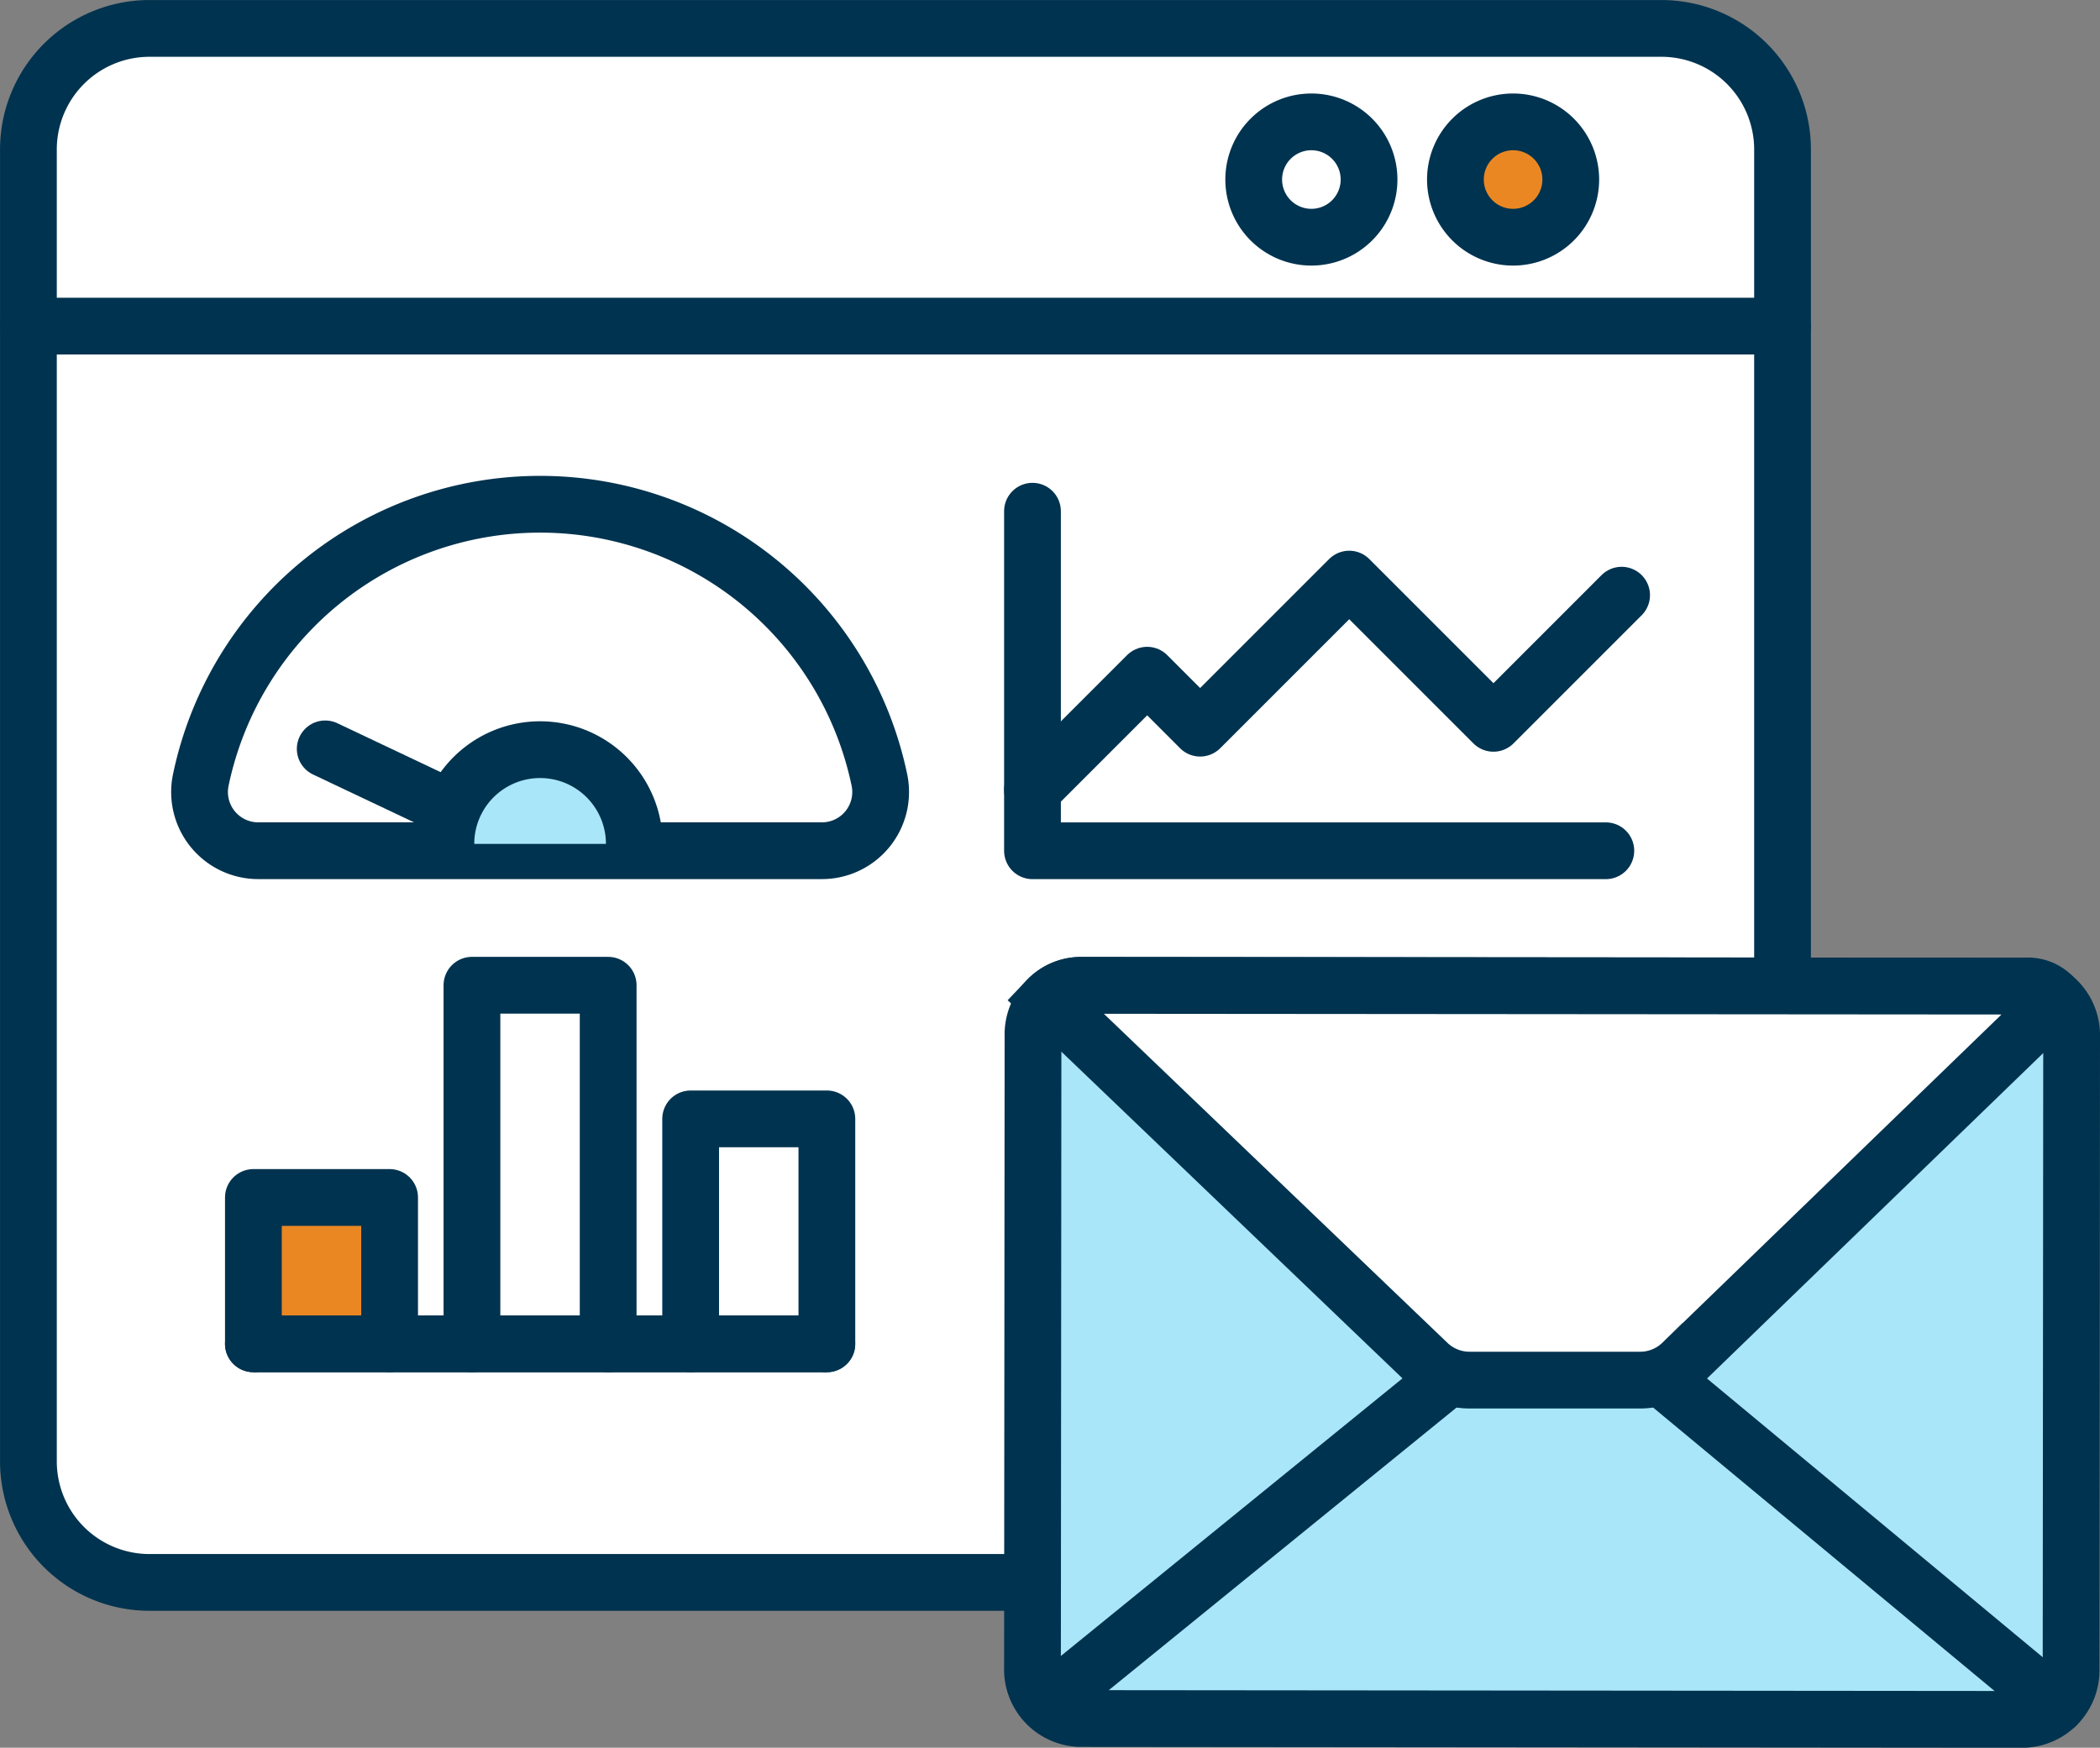 <svg xmlns="http://www.w3.org/2000/svg" width="55.5" height="46.191" viewBox="0 0 55.5 46.191">
  <rect x="0" y="0" width="55.5" height="46.191" fill="#808080" stroke="none"/>
  <g id="Group_761" data-name="Group 761" transform="translate(0.449 0.449)">
    <g id="Group_762" data-name="Group 762" transform="translate(0.301 0.301)">
      <path id="Path_48693" data-name="Path 48693" d="M43.91,41.822H3.951a3.2,3.2,0,0,1-3.2-3.2V3.951a3.2,3.2,0,0,1,3.2-3.2H43.91a3.2,3.2,0,0,1,3.2,3.2V38.621a3.2,3.2,0,0,1-3.2,3.2" transform="translate(-0.75 -0.75)" fill="#fff" stroke="#00334f" stroke-width="1.5"/>
      <path id="Path_48694" data-name="Path 48694" d="M173.915,13.418a1.524,1.524,0,1,1-1.524-1.524,1.524,1.524,0,0,1,1.524,1.524" transform="translate(-133.152 -9.423)" fill="#eb8723" stroke="#00334f" stroke-width="1.5"/>
      <path id="Path_48695" data-name="Path 48695" d="M149.867,13.418a1.524,1.524,0,1,1-1.524-1.524,1.524,1.524,0,0,1,1.524,1.524" transform="translate(-114.435 -9.423)" fill="#fff" stroke="#00334f" stroke-width="1.5"/>
      <line id="Line_326" data-name="Line 326" x2="46.36" transform="translate(0 7.869)" fill="#fff" stroke="#00334f" stroke-linecap="round" stroke-width="1.5"/>
      <path id="Path_48696" data-name="Path 48696" d="M37.6,66.633a1.552,1.552,0,0,0,1.521-1.862,9.161,9.161,0,0,0-17.938,0A1.552,1.552,0,0,0,22.7,66.633Z" transform="translate(-16.628 -44.899)" fill="#fff" stroke="#00334f" stroke-width="1.5"/>
      <line id="Line_328" data-name="Line 328" x1="3.363" y1="1.593" transform="translate(7.845 19.042)" fill="#fff" stroke="#00334f" stroke-linecap="round" stroke-width="1.5"/>
      <path id="Path_48699" data-name="Path 48699" d="M50.521,89.223a2.49,2.49,0,1,1,4.98,0" transform="translate(-39.487 -67.67)" fill="#aae6f9" stroke="#00334f" stroke-linecap="round" stroke-linejoin="round" stroke-width="1.5"/>
      <path id="Path_48701" data-name="Path 48701" d="M31.172,143.987v-3.868h-3.6v3.868" transform="translate(-21.625 -109.221)" fill="#eb8723" stroke="#00334f" stroke-linecap="round" stroke-linejoin="round" stroke-width="1.5"/>
      <path id="Path_48702" data-name="Path 48702" d="M57.236,124.3V114.82h-3.6V124.3" transform="translate(-41.913 -89.531)" fill="#fff" stroke="#00334f" stroke-linecap="round" stroke-linejoin="round" stroke-width="1.5"/>
      <path id="Path_48704" data-name="Path 48704" d="M83.291,136.691v-5.946h-3.6v5.946" transform="translate(-62.188 -101.924)" fill="#fff" stroke="#00334f" stroke-linecap="round" stroke-linejoin="round" stroke-width="1.5"/>
      <line id="Line_330" data-name="Line 330" x1="15.156" transform="translate(5.946 34.766)" fill="#fff" stroke="#00334f" stroke-width="1.5"/>
      <line id="Line_331" data-name="Line 331" x1="15.156" transform="translate(5.946 34.766)" fill="none" stroke="#00334f" stroke-linecap="round" stroke-linejoin="round" stroke-width="1.5"/>
      <path id="Path_48706" data-name="Path 48706" d="M135.6,67.274H120.447V58.3" transform="translate(-93.91 -45.539)" fill="#fff" stroke="#00334f" stroke-linecap="round" stroke-linejoin="round" stroke-width="1.5"/>
      <path id="Path_48708" data-name="Path 48708" d="M120.448,71.991l3.031-3.031,1.4,1.4,3.94-3.94,3.812,3.812,3.387-3.387" transform="translate(-93.911 -51.865)" fill="#fff" stroke="#00334f" stroke-linecap="round" stroke-linejoin="round" stroke-width="1.5"/>
      <path id="Path_48711" data-name="Path 48711" d="M121.688,134.2l24.965.023a1.3,1.3,0,0,0,1.243-1.347l.014-16.682a1.3,1.3,0,0,0-1.241-1.35l-24.965-.023a1.3,1.3,0,0,0-1.243,1.347l-.014,16.682A1.3,1.3,0,0,0,121.688,134.2Z" transform="translate(-93.91 -89.531)" fill="#aae6f9" stroke="#00334f" stroke-linecap="round" stroke-linejoin="round" stroke-width="1.5"/>
      <path id="Path_48712" data-name="Path 48712" d="M148.089,114.844a.9.9,0,0,1,.837.39l-9.885,9.568a1.592,1.592,0,0,1-1.1.454l-4.53,0a1.591,1.591,0,0,1-1.1-.447l-10.041-9.617a1.187,1.187,0,0,1,.853-.368Z" transform="translate(-95.33 -89.531)" fill="#fff" stroke="#00334f" stroke-width="1.5"/>
      <line id="Line_332" data-name="Line 332" x1="10.357" y1="8.598" transform="translate(43.239 35.724)" fill="none" stroke="#00334f" stroke-linecap="round" stroke-linejoin="round" stroke-width="1.5"/>
      <line id="Line_333" data-name="Line 333" x1="10.307" y2="8.376" transform="translate(27.146 35.721)" fill="none" stroke="#00334f" stroke-linecap="round" stroke-linejoin="round" stroke-width="1.5"/>
    </g>
  </g>
</svg>
